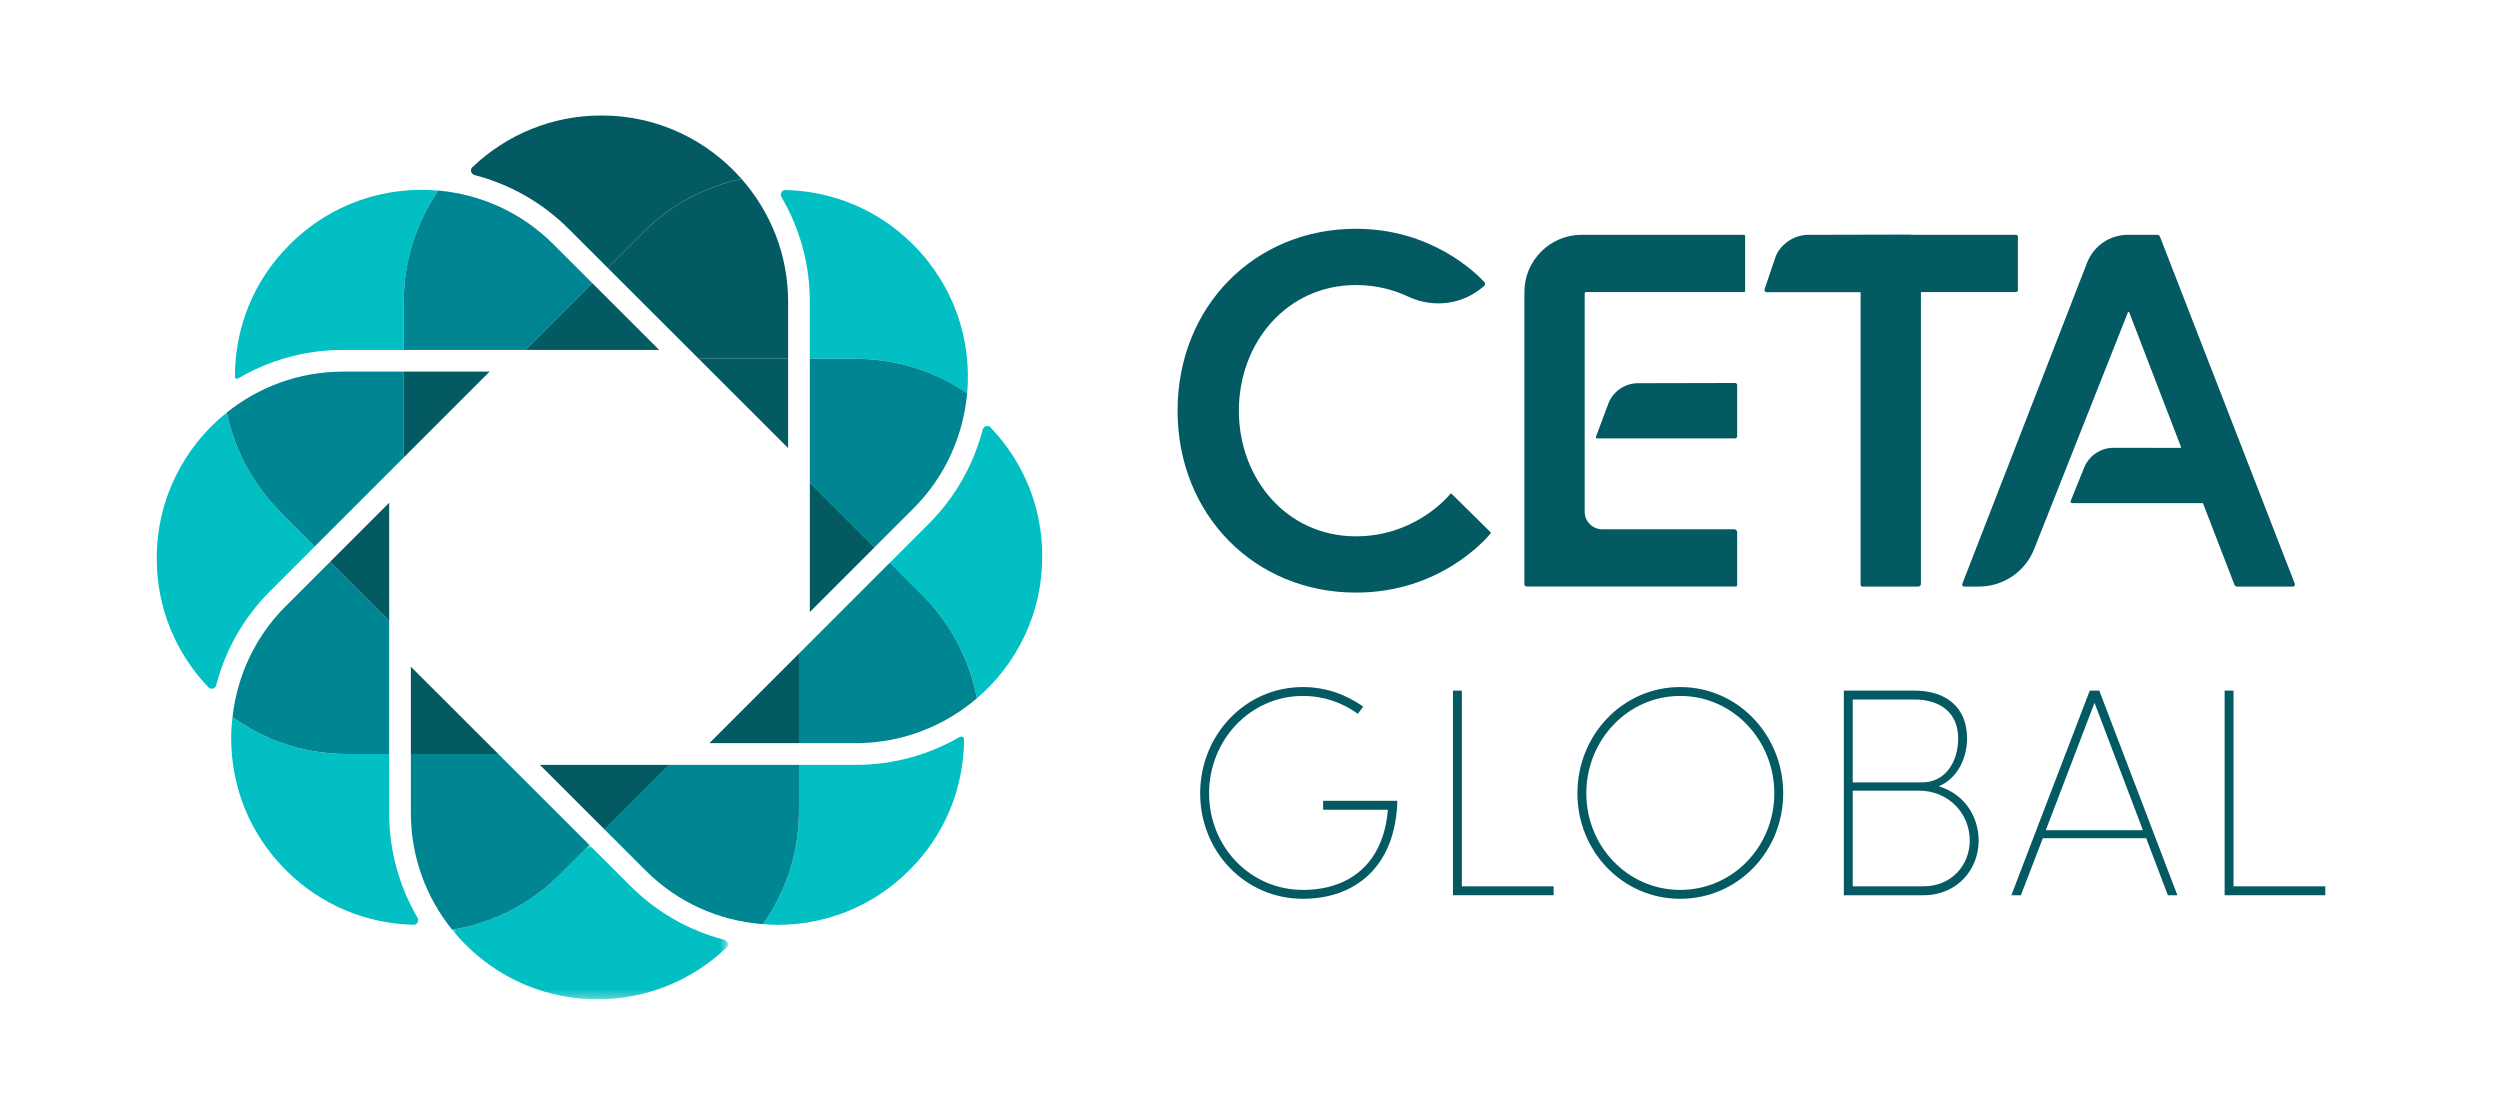 <?xml version="1.0" encoding="UTF-8"?>
<svg width="303px" height="135px" viewBox="0 0 303 135" version="1.1" xmlns="http://www.w3.org/2000/svg" xmlns:xlink="http://www.w3.org/1999/xlink">
    <title>CETA-global-logo-full-color</title>
    <defs>
        <polygon id="path-1" points="0 0 33.43 0 33.43 18.698 0 18.698"></polygon>
    </defs>
    <g id="CETA-global-logo-full-color" stroke="none" stroke-width="1" fill="none" fill-rule="evenodd">
        <path d="M175.968,59.877 C175.908,59.816 175.812,59.818 175.758,59.883 C175.105,60.661 171.162,65.002 164.342,65.002 C155.937,65.002 150.151,57.998 150.151,49.776 C150.151,41.553 155.937,34.548 164.342,34.548 C166.887,34.548 169.014,35.167 170.691,35.956 C173.77,37.404 177.395,36.904 179.898,34.633 C180.024,34.52 180.03,34.324 179.915,34.199 C178.833,33.026 173.442,27.727 164.342,27.727 C152.039,27.727 142.721,37.169 142.721,49.776 C142.721,62.383 152.039,71.823 164.342,71.823 C174.47,71.823 180.029,65.427 180.665,64.651 C180.703,64.606 180.695,64.544 180.652,64.501 L175.968,59.877 Z" id="Fill-1" fill="#045A63"></path>
        <path d="M244.32,28.458 L231.618,28.458 L231.618,28.432 L219.136,28.46 C217.496,28.457 215.829,29.55 215.216,31.07 L213.862,35.073 C213.805,35.24 213.93,35.414 214.106,35.414 L225.423,35.414 C225.469,35.414 225.505,35.451 225.505,35.496 L225.505,70.886 C225.505,71 225.597,71.093 225.712,71.093 L232.506,71.093 C232.676,71.093 232.815,70.955 232.815,70.784 L232.815,35.484 C232.815,35.438 232.851,35.401 232.897,35.401 L244.32,35.401 C244.458,35.401 244.569,35.289 244.569,35.153 L244.569,28.707 C244.569,28.569 244.458,28.458 244.32,28.458" id="Fill-3" fill="#045A63"></path>
        <path d="M261.468,28.458 L257.899,28.458 C255.711,28.458 253.746,29.802 252.955,31.842 L237.828,70.77 C237.767,70.925 237.882,71.093 238.049,71.093 L239.843,71.093 C242.799,71.093 245.455,69.288 246.543,66.54 L257.906,37.853 C257.934,37.782 258.033,37.783 258.061,37.854 L264.335,54.17 C264.357,54.224 264.316,54.283 264.258,54.283 L256.18,54.27 C254.603,54.268 253.183,55.226 252.593,56.688 L250.967,60.719 C250.916,60.845 251.008,60.982 251.145,60.982 L266.941,60.982 C266.976,60.982 267.007,61.003 267.019,61.035 L270.803,70.85 C270.86,70.997 271,71.093 271.156,71.093 L277.899,71.093 C278.076,71.093 278.197,70.915 278.133,70.75 L261.784,28.674 C261.733,28.544 261.608,28.458 261.468,28.458" id="Fill-5" fill="#045A63"></path>
        <path d="M210.184,64.149 L194.192,64.149 C193.018,64.149 192.065,63.197 192.065,62.022 L192.065,35.565 C192.065,35.474 192.138,35.402 192.228,35.402 L211.361,35.402 C211.442,35.402 211.511,35.334 211.511,35.251 L211.511,28.623 C211.511,28.532 211.435,28.457 211.345,28.457 L191.701,28.457 C187.865,28.457 184.756,31.566 184.756,35.402 L184.756,70.807 C184.756,70.965 184.885,71.092 185.042,71.092 L210.375,71.092 C210.469,71.092 210.544,71.016 210.544,70.924 L210.544,64.51 C210.544,64.31 210.382,64.149 210.184,64.149" id="Fill-7" fill="#045A63"></path>
        <path d="M210.544,46.674 C210.544,46.533 210.429,46.418 210.288,46.418 L198.539,46.445 C196.961,46.442 195.541,47.399 194.951,48.863 L193.423,52.951 C193.39,53.039 193.455,53.133 193.549,53.133 L210.288,53.133 C210.429,53.133 210.544,53.018 210.544,52.878 L210.544,46.674 Z" id="Fill-9" fill="#045A63"></path>
        <g id="Group" transform="translate(19, 14)">
            <g id="Group-13" transform="translate(35.801, 88.412)">
                <mask id="mask-2" fill="white">
                    <use xlink:href="#path-1"></use>
                </mask>
                <g id="Clip-12"></g>
                <path d="M16.63,0 L12.998,3.632 C9.34,7.29 4.768,9.489 0,10.273 C4.14,15.404 10.467,18.698 17.556,18.698 L17.708,18.698 C23.51,18.698 29.072,16.436 33.261,12.434 C33.58,12.13 33.421,11.6 32.995,11.49 C28.713,10.379 24.793,8.158 21.597,4.962 L16.63,0 Z" id="Fill-11" fill="#02BFC4" mask="url(#mask-2)"></path>
            </g>
            <path d="M54.644,18.455 L58.971,14.129 C62.348,10.752 66.508,8.615 70.879,7.687 C66.742,2.986 60.699,0 53.96,0 L53.809,0 C48.002,0 42.438,2.264 38.248,6.271 C37.931,6.575 38.088,7.105 38.513,7.215 C42.695,8.306 46.65,10.468 49.921,13.737 L54.644,18.455 Z" id="Fill-14" fill="#045A63"></path>
            <path d="M101.046,37.797 C100.741,37.48 100.213,37.638 100.103,38.062 C99.012,42.243 96.85,46.199 93.581,49.468 L88.86,54.19 L92.844,58.173 C93.381,58.711 93.88,59.273 94.355,59.847 C94.528,60.056 94.683,60.275 94.848,60.487 C95.13,60.855 95.408,61.224 95.666,61.602 C95.859,61.886 96.038,62.172 96.217,62.462 C96.41,62.773 96.598,63.089 96.776,63.408 C96.967,63.752 97.152,64.094 97.325,64.445 C97.448,64.695 97.56,64.948 97.674,65.201 C97.863,65.621 98.052,66.04 98.217,66.469 C98.242,66.538 98.263,66.609 98.289,66.677 C98.771,67.969 99.155,69.288 99.407,70.632 C104.239,66.492 107.317,60.358 107.317,53.508 L107.317,53.358 C107.317,47.499 105.061,41.98 101.046,37.797" id="Fill-16" fill="#02BFC4"></path>
            <path d="M19.153,52.225 L16.622,49.695 L14.927,47.999 C14.397,47.469 13.907,46.916 13.438,46.351 C13.269,46.146 13.114,45.935 12.953,45.726 C12.673,45.364 12.402,45.001 12.146,44.627 C11.957,44.353 11.778,44.076 11.603,43.796 C11.413,43.493 11.235,43.187 11.062,42.878 C10.869,42.538 10.677,42.199 10.504,41.851 C10.415,41.676 10.339,41.495 10.256,41.317 C9.74,40.223 9.316,39.097 8.974,37.95 C8.83,37.472 8.698,36.99 8.586,36.504 C8.584,36.495 8.581,36.485 8.579,36.474 C8.544,36.32 8.5,36.168 8.468,36.013 C3.313,40.15 0,46.492 0,53.601 L0,53.752 C0,59.606 2.254,65.124 6.265,69.306 C6.569,69.623 7.098,69.464 7.207,69.038 C8.319,64.756 10.541,60.838 13.736,57.642 L19.153,52.225 Z" id="Fill-18" fill="#02BFC4"></path>
            <path d="M28.167,77.384 L23.013,77.384 C22.371,77.384 21.737,77.351 21.108,77.3 C21.014,77.294 20.919,77.288 20.824,77.278 C20.212,77.222 19.607,77.142 19.009,77.04 C18.928,77.025 18.848,77.01 18.77,76.996 C15.242,76.357 11.982,74.938 9.169,72.922 C9.077,73.758 9.018,74.6 9.018,75.455 C9.018,81.499 11.356,87.164 15.597,91.407 L15.706,91.515 C19.825,95.635 25.333,97.95 31.122,98.08 C31.561,98.089 31.824,97.604 31.602,97.224 C29.423,93.499 28.167,89.169 28.167,84.55 L28.167,77.384 Z" id="Fill-20" fill="#02BFC4"></path>
            <path d="M79.151,29.482 L84.758,29.482 C84.759,29.482 84.761,29.483 84.762,29.483 C85.396,29.483 86.023,29.515 86.647,29.565 C86.742,29.572 86.839,29.577 86.935,29.587 C87.546,29.643 88.148,29.722 88.745,29.824 C88.819,29.837 88.892,29.85 88.966,29.864 C92.347,30.472 95.488,31.794 98.222,33.674 C98.794,27.244 96.632,20.614 91.722,15.704 L91.614,15.596 C87.494,11.476 81.983,9.158 76.196,9.03 C75.757,9.021 75.494,9.506 75.716,9.886 C77.896,13.61 79.151,17.94 79.151,22.561 L79.151,29.482 Z" id="Fill-22" fill="#02BFC4"></path>
            <path d="M54.644,18.455 L65.683,29.482 L76.52,29.482 L76.52,22.56 C76.52,16.861 74.378,11.663 70.879,7.687 C66.508,8.615 62.348,10.752 58.971,14.129 L54.644,18.455 Z" id="Fill-24" fill="#045A63"></path>
            <path d="M52.431,88.412 L41.391,77.384 L30.797,77.384 L30.797,84.55 C30.797,89.901 32.678,94.814 35.801,98.685 C40.569,97.901 45.141,95.702 48.799,92.044 L52.431,88.412 Z" id="Fill-26" fill="#008593"></path>
            <path d="M97.238,75.362 C93.555,77.475 89.3,78.699 84.758,78.699 L77.835,78.699 L77.835,84.307 C77.835,89.396 76.217,94.122 73.475,98.008 C74.051,98.05 74.627,98.092 75.21,98.092 C81.255,98.092 86.92,95.756 91.162,91.513 L91.27,91.407 C95.488,87.188 97.81,81.59 97.846,75.599 C97.834,75.285 97.554,75.187 97.238,75.362" id="Fill-28" fill="#02BFC4"></path>
            <path d="M16.156,15.596 L16.048,15.704 C11.787,19.965 9.462,25.637 9.475,31.699 C9.475,31.699 9.484,31.808 9.569,31.854 C9.648,31.897 9.733,31.923 9.85,31.871 C13.584,29.677 17.924,28.41 22.56,28.41 L29.934,28.41 L29.934,22.56 C29.934,17.575 31.485,12.936 34.126,9.096 C27.696,8.523 21.067,10.685 16.156,15.596" id="Fill-30" fill="#02BFC4"></path>
            <path d="M29.934,28.41 L44.689,28.41 L52.339,20.76 L52.785,20.315 L48.061,15.597 C44.175,11.711 39.212,9.548 34.126,9.096 C31.485,12.935 29.934,17.575 29.934,22.56 L29.934,28.41 Z" id="Fill-32" fill="#008593"></path>
            <path d="M77.836,78.699 L62.143,78.699 L54.291,86.552 L59.257,91.513 C63.09,95.347 68.088,97.604 73.475,98.008 C76.216,94.123 77.836,89.396 77.836,84.306 L77.836,78.699 Z" id="Fill-34" fill="#008593"></path>
            <polygon id="Fill-36" fill="#045A63" points="46.429 78.699 54.291 86.552 62.144 78.699"></polygon>
            <path d="M20.824,77.278 C20.918,77.288 21.013,77.292 21.109,77.3 C21.738,77.351 22.371,77.384 23.012,77.384 L28.167,77.384 L28.167,61.239 L21.013,54.086 L15.597,59.501 C11.961,63.137 9.744,67.855 9.18,72.925 C11.995,74.945 15.24,76.353 18.769,76.996 C18.849,77.01 18.929,77.025 19.008,77.04 C19.607,77.141 20.211,77.222 20.824,77.278" id="Fill-38" fill="#008593"></path>
            <path d="M23.012,77.384 C22.371,77.384 21.736,77.351 21.108,77.3 C21.736,77.351 22.371,77.384 23.012,77.384" id="Fill-40" fill="#53D5F4"></path>
            <polygon id="Fill-42" fill="#045A63" points="30.797 66.803 30.797 77.384 41.391 77.384"></polygon>
            <path d="M86.935,29.587 C86.839,29.577 86.742,29.573 86.647,29.566 C86.023,29.515 85.396,29.483 84.762,29.483 C84.761,29.483 84.759,29.482 84.758,29.482 L79.151,29.482 L79.151,44.482 L86.999,52.33 L91.722,47.609 C95.6,43.73 97.759,38.741 98.217,33.664 C95.482,31.777 92.35,30.476 88.966,29.864 C88.892,29.85 88.819,29.837 88.745,29.824 C88.149,29.723 87.546,29.643 86.935,29.587" id="Fill-44" fill="#008593"></path>
            <polygon id="Fill-46" fill="#045A63" points="76.52 29.482 65.683 29.482 76.52 40.307"></polygon>
            <path d="M8.974,37.951 C9.316,39.097 9.743,40.222 10.256,41.317 C10.339,41.495 10.415,41.676 10.503,41.852 C10.678,42.199 10.869,42.539 11.062,42.878 C11.236,43.188 11.414,43.494 11.602,43.796 C11.778,44.076 11.958,44.353 12.146,44.627 C12.401,45.001 12.673,45.365 12.953,45.726 C13.115,45.935 13.268,46.147 13.438,46.35 C13.908,46.917 14.397,47.47 14.927,48 L16.622,49.695 L19.153,52.226 L29.935,41.444 L29.935,31.041 L22.56,31.041 C17.239,31.041 12.351,32.903 8.488,35.997 C8.522,36.156 8.543,36.315 8.579,36.475 C8.582,36.486 8.584,36.494 8.586,36.504 C8.699,36.99 8.832,37.472 8.974,37.951" id="Fill-48" fill="#008593"></path>
            <polygon id="Fill-50" fill="#045A63" points="40.337 31.041 29.934 31.041 29.934 41.443"></polygon>
            <path d="M97.674,65.201 C97.561,64.948 97.447,64.695 97.325,64.446 C97.152,64.096 96.967,63.752 96.776,63.409 C96.598,63.089 96.411,62.774 96.217,62.46 C96.037,62.172 95.859,61.885 95.667,61.604 C95.409,61.224 95.132,60.856 94.849,60.488 C94.683,60.275 94.528,60.058 94.356,59.848 C93.88,59.273 93.382,58.71 92.843,58.173 L88.86,54.19 L77.837,65.214 L77.837,76.069 L84.758,76.069 C90.337,76.069 95.461,73.998 99.404,70.631 C99.153,69.282 98.77,67.974 98.288,66.677 C98.263,66.609 98.243,66.539 98.217,66.47 C98.052,66.041 97.864,65.621 97.674,65.201" id="Fill-52" fill="#008593"></path>
            <polygon id="Fill-54" fill="#045A63" points="66.981 76.069 77.836 76.069 77.836 65.214"></polygon>
            <polygon id="Fill-56" fill="#045A63" points="44.689 28.41 60.889 28.41 52.785 20.315 52.339 20.76"></polygon>
            <polygon id="Fill-58" fill="#045A63" points="28.167 46.932 21.014 54.085 28.167 61.239"></polygon>
            <polygon id="Fill-60" fill="#045A63" points="79.151 60.179 87 52.33 79.151 44.481"></polygon>
        </g>
        <path d="M145.461,96.156 C145.461,89.101 150.897,83.27 157.915,83.27 C160.651,83.27 163.171,84.17 165.223,85.645 L164.574,86.51 C162.738,85.177 160.435,84.349 157.915,84.349 C151.508,84.349 146.541,89.713 146.541,96.156 C146.541,102.599 151.508,107.855 157.915,107.855 C163.746,107.855 167.706,104.471 168.21,98.136 L160.363,98.136 L160.363,97.056 L169.361,97.056 C169.146,105.047 164.25,108.934 157.915,108.934 C150.897,108.934 145.461,103.212 145.461,96.156" id="Fill-62" fill="#045A63"></path>
        <polygon id="Fill-64" fill="#045A63" points="177.176 107.423 188.299 107.423 188.299 108.503 176.097 108.503 176.097 83.702 177.176 83.702"></polygon>
        <path d="M215.046,96.156 C215.046,89.713 210.042,84.349 203.635,84.349 C197.264,84.349 192.261,89.713 192.261,96.156 C192.261,102.563 197.264,107.855 203.635,107.855 C210.042,107.855 215.046,102.563 215.046,96.156 M191.181,96.156 C191.181,89.101 196.651,83.27 203.635,83.27 C210.654,83.27 216.125,89.101 216.125,96.156 C216.125,103.176 210.654,108.934 203.635,108.934 C196.651,108.934 191.181,103.176 191.181,96.156" id="Fill-66" fill="#045A63"></path>
        <path d="M233.119,107.423 C236.574,107.423 238.734,104.795 238.734,101.88 C238.734,98.532 236.106,95.832 232.615,95.832 L224.552,95.832 L224.552,107.423 L233.119,107.423 Z M232.039,84.782 L224.552,84.782 L224.552,94.824 L232.974,94.824 C235.747,94.824 237.33,92.377 237.33,89.497 C237.33,86.402 235.171,84.782 232.039,84.782 L232.039,84.782 Z M239.814,101.88 C239.814,105.371 237.223,108.503 233.119,108.503 L223.473,108.503 L223.473,83.702 L232.039,83.702 C235.818,83.702 238.41,85.682 238.41,89.497 C238.41,91.909 237.223,94.357 234.991,95.293 C238.518,96.408 239.814,99.432 239.814,101.88 L239.814,101.88 Z" id="Fill-68" fill="#045A63"></path>
        <path d="M247.952,100.62 L259.723,100.62 L253.855,85.178 L247.952,100.62 Z M262.746,108.503 L260.118,101.592 L247.592,101.592 L244.929,108.503 L243.776,108.503 L253.279,83.702 L254.431,83.702 L263.898,108.503 L262.746,108.503 Z" id="Fill-70" fill="#045A63"></path>
        <polygon id="Fill-72" fill="#045A63" points="270.704 107.423 281.827 107.423 281.827 108.503 269.625 108.503 269.625 83.702 270.704 83.702"></polygon>
    </g>
</svg>